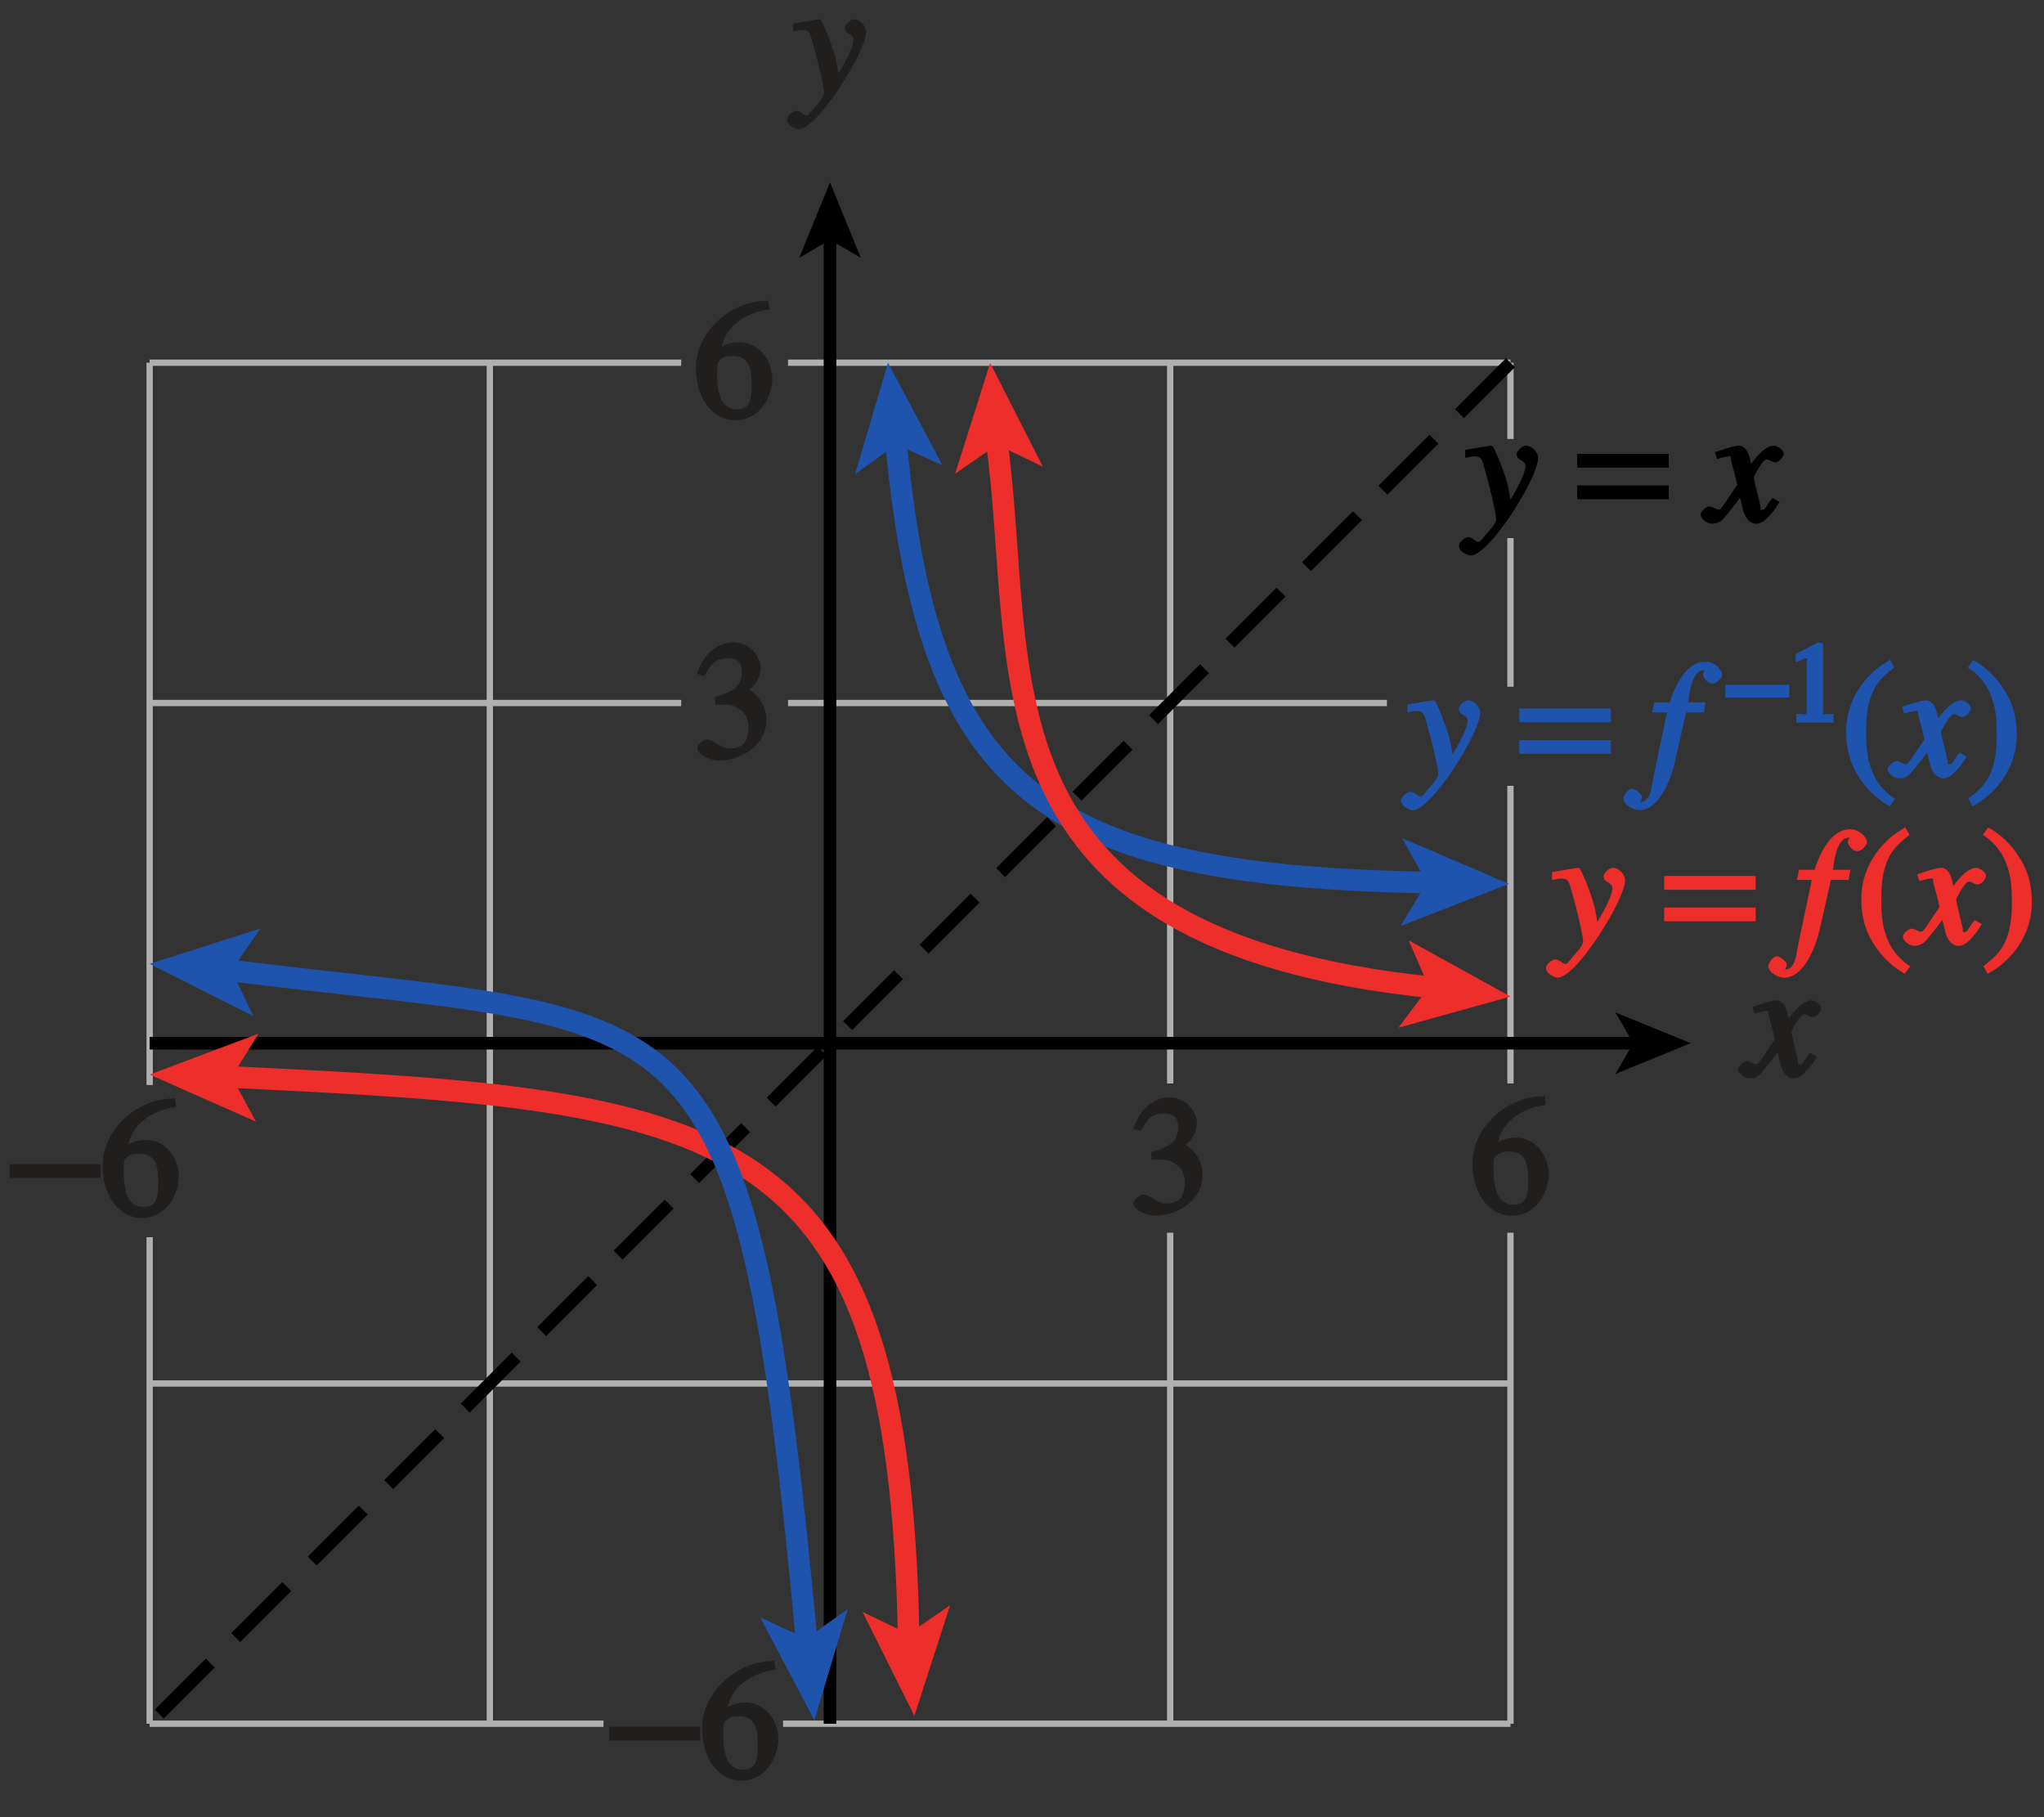 <?xml version="1.0" encoding="UTF-8" standalone="no"?>
<svg
   xmlns:dc="http://purl.org/dc/elements/1.1/"
   xmlns:cc="http://creativecommons.org/ns#"
   xmlns:rdf="http://www.w3.org/1999/02/22-rdf-syntax-ns#"
   xmlns:svg="http://www.w3.org/2000/svg"
   xmlns="http://www.w3.org/2000/svg"
   xmlns:xlink="http://www.w3.org/1999/xlink"
   xmlns:sodipodi="http://sodipodi.sourceforge.net/DTD/sodipodi-0.dtd"
   xmlns:inkscape="http://www.inkscape.org/namespaces/inkscape"
   width="113.386pt"
   height="100.8pt"
   viewBox="0 0 113.386 100.8"
   version="1.1"
   id="svg2"
   inkscape:version="0.91 r13725"
   sodipodi:docname="fig-in-ex-ans-5-1-9.svg">
  <rect x="0" y="0" width="113.386" height="100.8" fill="#333333" stroke="none"/>
  <sodipodi:namedview
     pagecolor="#ffffff"
     bordercolor="#666666"
     borderopacity="1"
     objecttolerance="10"
     gridtolerance="10"
     guidetolerance="10"
     inkscape:pageopacity="0"
     inkscape:pageshadow="2"
     inkscape:window-width="640"
     inkscape:window-height="480"
     id="namedview276"
     showgrid="false"
     inkscape:zoom="2.3120039"
     inkscape:cx="70.866127"
     inkscape:cy="63.000002"
     inkscape:window-x="0"
     inkscape:window-y="0"
     inkscape:window-maximized="0"
     inkscape:current-layer="svg2" />
  <defs
     id="defs4">
    <g
       id="g6">
      <symbol
         overflow="visible"
         id="glyph0-0">
        <path
           style="stroke:none;"
           d=""
           id="path9" />
      </symbol>
      <symbol
         overflow="visible"
         id="glyph0-1">
        <path
           style="stroke:none;"
           d="M 3.484 -1.234 C 3.25 -0.969 3.188 -0.672 3 -0.672 C 2.828 -0.672 2.938 -0.75 2.891 -0.906 C 2.844 -1.125 2.531 -2.344 2.531 -2.516 L 2.484 -2.406 C 2.484 -2.406 2.984 -3.469 3.234 -3.469 C 3.438 -3.469 3.5 -3.312 3.719 -3.312 C 3.938 -3.312 4.188 -3.625 4.188 -3.781 C 4.188 -4 3.828 -4.234 3.656 -4.234 C 3.188 -4.234 2.641 -3.656 2.172 -2.922 L 2.469 -2.812 L 2.359 -3.312 C 2.203 -4.109 1.906 -4.234 1.703 -4.234 C 1.406 -4.234 0.812 -4.016 0.375 -3.875 L 0.484 -3.5 C 0.906 -3.609 1.031 -3.641 1.109 -3.641 C 1.344 -3.641 1.203 -3.641 1.281 -3.359 C 1.297 -3.328 1.609 -2.125 1.609 -2.062 C 0.844 -0.969 0.734 -0.688 0.578 -0.688 C 0.422 -0.688 0.266 -0.859 0.062 -0.859 C -0.141 -0.859 -0.422 -0.562 -0.422 -0.422 C -0.422 -0.203 -0.094 0.094 0.203 0.094 C 0.484 0.094 0.703 -0.031 0.859 -0.203 C 1.156 -0.547 1.531 -1.031 1.766 -1.344 L 1.938 -0.641 C 2.062 -0.156 2.375 0.094 2.641 0.094 C 2.844 0.094 3.219 0.062 3.953 -1.109 L 3.578 -1.328 Z M 3.484 -1.234 "
           id="path12" />
      </symbol>
      <symbol
         overflow="visible"
         id="glyph0-2">
        <path
           style="stroke:none;"
           d="M 0.141 -3.594 C 0.25 -3.625 0.312 -3.641 0.438 -3.641 C 0.953 -3.641 0.891 -3.391 1.141 -2.562 C 1.281 -2.078 1.672 -0.5 1.672 -0.156 C 1.672 0.078 1.344 0.422 1.109 0.688 C 0.812 1.047 0.812 1.094 0.672 1.094 C 0.516 1.094 0.391 0.844 0.125 0.844 C -0.062 0.844 -0.391 1.125 -0.391 1.312 C -0.391 1.688 0.172 1.859 0.25 1.859 C 1.312 1.859 4 -2.469 4 -3.547 C 4 -3.875 3.656 -4.234 3.328 -4.234 C 3.094 -4.234 2.812 -3.922 2.812 -3.781 C 2.812 -3.375 3.297 -3.469 3.297 -3.109 C 3.297 -2.625 2.641 -1.516 2.25 -0.875 L 2.547 -0.781 L 2.359 -1.828 C 2.25 -2.5 1.547 -4.25 1.438 -4.234 C 1.266 -4.234 0.562 -4.094 -0.047 -4 L -0.047 -3.562 Z M 0.141 -3.594 "
           id="path15" />
      </symbol>
      <symbol
         overflow="visible"
         id="glyph0-3">
        <path
           style="stroke:none;"
           d="M 0.312 -3.562 L 0.922 -3.562 L 0.156 0.078 C 0.078 0.438 0.031 1.406 -0.547 1.406 C -0.656 1.406 -0.547 1.469 -0.547 1.391 C -0.547 1.297 -0.469 1.297 -0.469 1.141 C -0.469 0.922 -0.875 0.672 -1 0.672 C -1.328 0.688 -1.5 1.172 -1.5 1.203 C -1.453 1.609 -0.906 1.859 -0.625 1.859 C 0.438 1.859 1.109 0.281 1.359 -0.812 L 1.984 -3.562 L 2.969 -3.562 L 3.062 -4.125 L 2.094 -4.125 C 2.156 -4.453 2.25 -5.906 2.984 -5.906 C 3.109 -5.906 3.016 -6 3.016 -5.938 C 3.016 -5.828 2.922 -5.828 2.922 -5.641 C 2.922 -5.531 3.156 -5.156 3.453 -5.156 C 3.656 -5.156 3.984 -5.469 3.984 -5.656 C 3.984 -5.828 3.672 -6.375 3.031 -6.375 C 1.891 -6.375 1.266 -4.75 1.078 -4.125 L 0.219 -4.125 L 0.094 -3.562 Z M 0.312 -3.562 "
           id="path18" />
      </symbol>
      <symbol
         overflow="visible"
         id="glyph1-0">
        <path
           style="stroke:none;"
           d=""
           id="path21" />
      </symbol>
      <symbol
         overflow="visible"
         id="glyph1-1">
        <path
           style="stroke:none;"
           d="M 4.016 -6.5 C 1.844 -6.438 0.141 -4.609 0.141 -2.797 C 0.141 -0.906 1.219 0.125 2.281 0.125 C 3.891 0.125 4.375 -1.469 4.375 -2.141 C 4.375 -3.344 3.516 -4.203 2.562 -4.203 C 2.047 -4.203 1.734 -4.047 1.578 -3.953 C 1.703 -4.719 2.438 -5.766 4.219 -6.031 L 4.156 -6.516 Z M 2.172 -3.438 C 3.125 -3.438 3.234 -2.703 3.234 -1.781 C 3.234 -0.766 2.984 -0.484 2.422 -0.484 C 1.75 -0.484 1.312 -0.969 1.312 -2.469 C 1.312 -3.016 1.344 -3.109 1.438 -3.188 C 1.672 -3.406 1.875 -3.438 2.172 -3.438 Z M 2.172 -3.438 "
           id="path24" />
      </symbol>
      <symbol
         overflow="visible"
         id="glyph1-2">
        <path
           style="stroke:none;"
           d="M 1.375 -2.969 C 2 -2.984 2.094 -2.984 2.422 -2.812 C 3 -2.516 3.062 -1.984 3.062 -1.75 C 3.062 -1.078 2.859 -0.547 2.031 -0.547 C 1.5 -0.547 1.156 -1.047 0.734 -1.047 C 0.594 -1.047 0.219 -0.812 0.219 -0.562 C 0.219 -0.094 1.172 0.125 1.391 0.125 C 2.797 0.125 4.047 -0.844 4.047 -2.109 C 4.047 -3.297 3.109 -3.797 3.094 -3.812 C 3.453 -4.047 3.734 -4.547 3.734 -5.047 C 3.734 -5.406 3.328 -6.438 2.172 -6.438 C 1.562 -6.438 0.594 -5.969 0.203 -4.688 L 0.609 -4.562 C 0.797 -4.891 1.047 -5.547 1.875 -5.547 C 2.531 -5.547 2.688 -5.234 2.688 -4.781 C 2.688 -3.953 2.188 -3.703 1.188 -3.391 L 1.219 -2.969 Z M 1.375 -2.969 "
           id="path27" />
      </symbol>
      <symbol
         overflow="visible"
         id="glyph1-3">
        <path
           style="stroke:none;"
           d=""
           id="path30" />
      </symbol>
      <symbol
         overflow="visible"
         id="glyph1-4">
        <path
           style="stroke:none;"
           d="M 2.531 -6.375 C 1.141 -5.547 0.266 -4.078 0.266 -2.531 C 0.266 -1.281 0.609 -0.516 1.047 0.141 C 1.391 0.641 1.984 1.266 2.672 1.641 L 2.984 1.234 C 1.328 0.172 1.375 -1.672 1.375 -2.594 C 1.375 -4.875 2.188 -5.453 2.938 -6.062 L 2.703 -6.484 Z M 2.531 -6.375 "
           id="path33" />
      </symbol>
      <symbol
         overflow="visible"
         id="glyph1-5">
        <path
           style="stroke:none;"
           d="M 0.453 1.547 C 1.859 0.719 2.734 -0.75 2.734 -2.297 C 2.734 -3.547 2.391 -4.312 1.938 -4.969 C 1.609 -5.469 1.016 -6.109 0.312 -6.469 L 0.016 -6.062 C 1.672 -5 1.625 -3.156 1.625 -2.234 C 1.625 0.047 0.797 0.625 0.047 1.219 L 0.281 1.641 Z M 0.453 1.547 "
           id="path36" />
      </symbol>
      <symbol
         overflow="visible"
         id="glyph2-0">
        <path
           style="stroke:none;"
           d=""
           id="path39" />
      </symbol>
      <symbol
         overflow="visible"
         id="glyph2-1">
        <path
           style="stroke:none;"
           d="M 0.094 -2.094 L 4.984 -2.094 L 4.984 -2.859 L -0.078 -2.859 L -0.078 -2.094 Z M 0.094 -2.094 "
           id="path42" />
      </symbol>
      <symbol
         overflow="visible"
         id="glyph2-2">
        <path
           style="stroke:none;"
           d="M 4.828 -3.781 L -0.078 -3.781 L -0.078 -3.016 L 5 -3.016 L 5 -3.781 Z M 4.828 -2.031 L -0.078 -2.031 L -0.078 -1.266 L 5 -1.266 L 5 -2.031 Z M 4.828 -2.031 "
           id="path45" />
      </symbol>
      <symbol
         overflow="visible"
         id="glyph3-0">
        <path
           style="stroke:none;"
           d=""
           id="path48" />
      </symbol>
      <symbol
         overflow="visible"
         id="glyph3-1">
        <path
           style="stroke:none;"
           d="M 0.062 -1.391 L 3.406 -1.391 L 3.406 -2.094 L -0.141 -2.094 L -0.141 -1.391 Z M 0.062 -1.391 "
           id="path51" />
      </symbol>
      <symbol
         overflow="visible"
         id="glyph4-0">
        <path
           style="stroke:none;"
           d=""
           id="path54" />
      </symbol>
      <symbol
         overflow="visible"
         id="glyph4-1">
        <path
           style="stroke:none;"
           d="M 0.703 0 L 2.562 0 L 2.562 -0.484 C 1.906 -0.484 1.984 -0.359 1.984 -0.641 L 1.984 -4.391 L 1.734 -4.453 L 0.469 -3.812 L 0.469 -3.344 C 1 -3.562 1 -3.562 1.078 -3.562 C 1.281 -3.562 1.078 -3.594 1.078 -3.469 L 1.078 -0.75 C 1.078 -0.312 1.062 -0.5 0.5 -0.484 L 0.5 0 Z M 0.703 0 "
           id="path57" />
      </symbol>
    </g>
    <linearGradient
       id="linear0"
       gradientUnits="userSpaceOnUse"
       x1="135.442"
       y1="128"
       x2="215.624"
       y2="128"
       gradientTransform="matrix(1.414,0,0,1.729,-185.128,-276.314)">
      <stop
         offset="0"
         style="stop-color:rgb(81.827%,91.312%,95.013%);stop-opacity:1;"
         id="stop60" />
      <stop
         offset="0.062"
         style="stop-color:rgb(81.993%,91.426%,95.105%);stop-opacity:1;"
         id="stop62" />
      <stop
         offset="0.125"
         style="stop-color:rgb(82.324%,91.65%,95.285%);stop-opacity:1;"
         id="stop64" />
      <stop
         offset="0.188"
         style="stop-color:rgb(82.657%,91.875%,95.465%);stop-opacity:1;"
         id="stop66" />
      <stop
         offset="0.25"
         style="stop-color:rgb(82.993%,92.101%,95.645%);stop-opacity:1;"
         id="stop68" />
      <stop
         offset="0.312"
         style="stop-color:rgb(83.327%,92.328%,95.827%);stop-opacity:1;"
         id="stop70" />
      <stop
         offset="0.375"
         style="stop-color:rgb(83.661%,92.554%,96.007%);stop-opacity:1;"
         id="stop72" />
      <stop
         offset="0.438"
         style="stop-color:rgb(83.998%,92.78%,96.188%);stop-opacity:1;"
         id="stop74" />
      <stop
         offset="0.5"
         style="stop-color:rgb(84.334%,93.007%,96.37%);stop-opacity:1;"
         id="stop76" />
      <stop
         offset="0.562"
         style="stop-color:rgb(84.671%,93.233%,96.55%);stop-opacity:1;"
         id="stop78" />
      <stop
         offset="0.625"
         style="stop-color:rgb(85.01%,93.46%,96.732%);stop-opacity:1;"
         id="stop80" />
      <stop
         offset="0.688"
         style="stop-color:rgb(85.347%,93.686%,96.912%);stop-opacity:1;"
         id="stop82" />
      <stop
         offset="0.75"
         style="stop-color:rgb(85.687%,93.915%,97.093%);stop-opacity:1;"
         id="stop84" />
      <stop
         offset="0.812"
         style="stop-color:rgb(86.026%,94.141%,97.275%);stop-opacity:1;"
         id="stop86" />
      <stop
         offset="0.875"
         style="stop-color:rgb(86.366%,94.37%,97.455%);stop-opacity:1;"
         id="stop88" />
      <stop
         offset="0.938"
         style="stop-color:rgb(86.708%,94.597%,97.638%);stop-opacity:1;"
         id="stop90" />
      <stop
         offset="1"
         style="stop-color:rgb(87.05%,94.824%,97.818%);stop-opacity:1;"
         id="stop92" />
    </linearGradient>
    <clipPath
       id="clip1">
      <path
         d="M 0.473 64 L 6 64 L 6 66 L 0.473 66 Z M 0.473 64 "
         id="path95" />
    </clipPath>
  </defs>
  <path
     id="path100"
     d="m 64.914,68.371 0,27.234 m 0,-75.488 0,39.977 m -56.613,8.527 0,26.984 m 0,-75.488 0,40.062 m 18.871,-40.062 0,75.488 m 18.871,-75.488 0,75.488 m 37.746,-27.234 0,27.234 m 0,-52.02 0,16.508 m 0,-30.25 0,8.246 m 0,-17.973 0,4.23 m -40.352,71.258 40.352,0 m -75.488,0 25.176,0 M 8.301,76.734 l 75.488,0 m -75.488,-18.875 75.488,0 m -40.074,-18.867 33.223,0 m -68.637,0 29.488,0 m 5.926,-18.875 40.074,0 m -75.488,0 29.488,0"
     style="fill:none;stroke:#b0b0b0;stroke-width:0.35;stroke-linecap:butt;stroke-linejoin:miter;stroke-miterlimit:4;stroke-opacity:1"
     inkscape:connector-curvature="0" />
  <path
     id="path102"
     d="M 83.789,20.117 8.301,95.605"
     style="fill:none;stroke:#000000;stroke-width:0.7;stroke-linecap:butt;stroke-linejoin:miter;stroke-miterlimit:4;stroke-dasharray:4, 2;stroke-opacity:1"
     inkscape:connector-curvature="0" />
  <path
     id="path104"
     d="m 46.043,95.605 0,-82.523"
     style="fill:none;stroke:#000000;stroke-width:0.7;stroke-linecap:butt;stroke-linejoin:miter;stroke-miterlimit:4;stroke-opacity:1"
     inkscape:connector-curvature="0" />
  <path
     id="path106"
     d="M 46.043,10.117 47.75,14.297 46.043,13.305 44.336,14.297 46.043,10.117"
     style="fill:#000000;fill-opacity:1;fill-rule:nonzero;stroke:none"
     inkscape:connector-curvature="0" />
  <path
     id="path108"
     d="m 8.301,57.859 82.523,0"
     style="fill:none;stroke:#000000;stroke-width:0.7;stroke-linecap:butt;stroke-linejoin:miter;stroke-miterlimit:4;stroke-opacity:1"
     inkscape:connector-curvature="0" />
  <path
     id="path110"
     d="m 93.789,57.859 -4.18,1.707 0.992,-1.707 -0.992,-1.707 4.18,1.707"
     style="fill:#000000;fill-opacity:1;fill-rule:nonzero;stroke:none"
     inkscape:connector-curvature="0" />
  <path
     id="path112"
     d="m 49.688,24.332 c 1.801,19.609 8.117,24.262 29.777,24.621"
     style="fill:none;stroke:#1e54ae;stroke-width:1.2;stroke-linecap:butt;stroke-linejoin:miter;stroke-miterlimit:4;stroke-opacity:1"
     inkscape:connector-curvature="0" />
  <path
     id="path114"
     d="m 83.703,49.023 -6.012,2.34 1.457,-2.414 -1.375,-2.465 5.93,2.539"
     style="fill:#1e54ae;fill-opacity:1;fill-rule:nonzero;stroke:none"
     inkscape:connector-curvature="0" />
  <path
     id="path116"
     d="m 49.262,20.117 3.023,5.695 -2.566,-1.164 -2.285,1.652 1.828,-6.184"
     style="fill:#1e54ae;fill-opacity:1;fill-rule:nonzero;stroke:none"
     inkscape:connector-curvature="0" />
  <path
     id="path118"
     d="m 55.273,24.348 c 1.781,12.711 -1.887,27.816 24.309,30.43"
     style="fill:none;stroke:#ee2e2b;stroke-width:1.2;stroke-linecap:butt;stroke-linejoin:miter;stroke-miterlimit:4;stroke-opacity:1"
     inkscape:connector-curvature="0" />
  <path
     id="path120"
     d="M 83.789,55.273 77.574,57 l 1.691,-2.258 -1.121,-2.586 5.645,3.117"
     style="fill:#ee2e2b;fill-opacity:1;fill-rule:nonzero;stroke:none"
     inkscape:connector-curvature="0" />
  <path
     id="path122"
     d="m 54.926,20.129 2.922,5.75 -2.547,-1.215 -2.316,1.613 1.941,-6.148"
     style="fill:#ee2e2b;fill-opacity:1;fill-rule:nonzero;stroke:none"
     inkscape:connector-curvature="0" />
  <g
     id="g124"
     style="fill:#211e1e;fill-opacity:1">
    <use
       id="use126"
       y="59.718"
       x="96.843"
       xlink:href="#glyph0-1"
       width="100%"
       height="100%" />
  </g>
  <g
     id="g128"
     style="fill:#211e1e;fill-opacity:1">
    <use
       id="use130"
       y="5.308"
       x="44.046"
       xlink:href="#glyph0-2"
       width="100%"
       height="100%" />
  </g>
  <g
     id="g132"
     style="fill:#211e1e;fill-opacity:1">
    <use
       id="use134"
       y="23.185"
       x="38.465"
       xlink:href="#glyph1-1"
       width="100%"
       height="100%" />
  </g>
  <g
     id="g136"
     style="fill:#211e1e;fill-opacity:1">
    <use
       id="use138"
       y="42.06"
       x="38.465"
       xlink:href="#glyph1-2"
       width="100%"
       height="100%" />
  </g>
  <g
     id="g140"
     style="fill:#211e1e;fill-opacity:1">
    <use
       id="use142"
       y="67.301"
       x="62.666"
       xlink:href="#glyph1-2"
       width="100%"
       height="100%" />
    <use
       id="use144"
       y="67.301"
       x="81.538"
       xlink:href="#glyph1-1"
       width="100%"
       height="100%" />
  </g>
  <g
     id="g146"
     clip-path="url(#clip1)"
     style="clip-rule:nonzero">
    <g
       id="g148"
       style="fill:#211e1e;fill-opacity:1">
      <use
         id="use150"
         y="67.426"
         x="0.606"
         xlink:href="#glyph2-1"
         width="100%"
         height="100%" />
    </g>
  </g>
  <g
     id="g152"
     style="fill:#211e1e;fill-opacity:1">
    <use
       id="use154"
       y="67.426"
       x="5.547"
       xlink:href="#glyph1-1"
       width="100%"
       height="100%" />
  </g>
  <g
     id="g156"
     style="fill:#211e1e;fill-opacity:1">
    <use
       id="use158"
       y="98.631"
       x="33.862"
       xlink:href="#glyph2-1"
       width="100%"
       height="100%" />
  </g>
  <g
     id="g160"
     style="fill:#211e1e;fill-opacity:1">
    <use
       id="use162"
       y="98.631"
       x="38.803"
       xlink:href="#glyph1-1"
       width="100%"
       height="100%" />
  </g>
  <path
     id="path164"
     d="m 12.535,59.723 c 27.848,1.32 37.375,2.258 37.871,31.223"
     style="fill:none;stroke:#ee2e2b;stroke-width:1.2;stroke-linecap:butt;stroke-linejoin:miter;stroke-miterlimit:4;stroke-opacity:1"
     inkscape:connector-curvature="0" />
  <path
     id="path166"
     d="m 50.723,95.168 -2.879,-5.77 2.539,1.23 2.324,-1.598 -1.984,6.137"
     style="fill:#ee2e2b;fill-opacity:1;fill-rule:nonzero;stroke:none"
     inkscape:connector-curvature="0" />
  <path
     id="path168"
     d="m 8.301,59.602 6.035,-2.27 -1.484,2.398 1.348,2.48 -5.898,-2.609"
     style="fill:#ee2e2b;fill-opacity:1;fill-rule:nonzero;stroke:none"
     inkscape:connector-curvature="0" />
  <path
     id="path170"
     d="m 12.523,53.793 c 26.012,3.297 28.766,-0.172 32.242,37.406"
     style="fill:none;stroke:#1e54ae;stroke-width:1.2;stroke-linecap:butt;stroke-linejoin:miter;stroke-miterlimit:4;stroke-opacity:1"
     inkscape:connector-curvature="0" />
  <path
     id="path172"
     d="m 45.176,95.414 -3.004,-5.703 2.562,1.172 2.293,-1.645 -1.852,6.176"
     style="fill:#1e54ae;fill-opacity:1;fill-rule:nonzero;stroke:none"
     inkscape:connector-curvature="0" />
  <path
     id="path174"
     d="M 8.301,53.457 14.445,51.5 l -1.605,2.316 1.219,2.543 -5.758,-2.902"
     style="fill:#1e54ae;fill-opacity:1;fill-rule:nonzero;stroke:none"
     inkscape:connector-curvature="0" />
  <g
     id="g176"
     style="fill:#ee2e2b;fill-opacity:1">
    <use
       id="use178"
       y="52.367"
       x="86.146"
       xlink:href="#glyph0-2"
       width="100%"
       height="100%" />
  </g>
  <g
     id="g180"
     style="fill:#ee2e2b;fill-opacity:1">
    <use
       id="use182"
       y="52.367"
       x="90.142"
       xlink:href="#glyph1-3"
       width="100%"
       height="100%" />
  </g>
  <g
     id="g184"
     style="fill:#ee2e2b;fill-opacity:1">
    <use
       id="use186"
       y="52.367"
       x="92.392"
       xlink:href="#glyph2-2"
       width="100%"
       height="100%" />
  </g>
  <g
     id="g188"
     style="fill:#ee2e2b;fill-opacity:1">
    <use
       id="use190"
       y="52.367"
       x="97.333"
       xlink:href="#glyph1-3"
       width="100%"
       height="100%" />
  </g>
  <g
     id="g192"
     style="fill:#ee2e2b;fill-opacity:1">
    <use
       id="use194"
       y="52.367"
       x="99.583"
       xlink:href="#glyph0-3"
       width="100%"
       height="100%" />
  </g>
  <g
     id="g196"
     style="fill:#ee2e2b;fill-opacity:1">
    <use
       id="use198"
       y="52.367"
       x="102.985"
       xlink:href="#glyph1-4"
       width="100%"
       height="100%" />
  </g>
  <g
     id="g200"
     style="fill:#ee2e2b;fill-opacity:1">
    <use
       id="use202"
       y="52.367"
       x="105.982"
       xlink:href="#glyph0-1"
       width="100%"
       height="100%" />
  </g>
  <g
     id="g204"
     style="fill:#ee2e2b;fill-opacity:1">
    <use
       id="use206"
       y="52.367"
       x="109.978"
       xlink:href="#glyph1-5"
       width="100%"
       height="100%" />
  </g>
  <g
     id="g208"
     style="fill:#1e54ae;fill-opacity:1">
    <use
       id="use210"
       y="43.077"
       x="78.113"
       xlink:href="#glyph0-2"
       width="100%"
       height="100%" />
  </g>
  <g
     id="g212"
     style="fill:#1e54ae;fill-opacity:1">
    <use
       id="use214"
       y="43.077"
       x="82.109"
       xlink:href="#glyph1-3"
       width="100%"
       height="100%" />
  </g>
  <g
     id="g216"
     style="fill:#1e54ae;fill-opacity:1">
    <use
       id="use218"
       y="43.077"
       x="84.359"
       xlink:href="#glyph2-2"
       width="100%"
       height="100%" />
  </g>
  <g
     id="g220"
     style="fill:#1e54ae;fill-opacity:1">
    <use
       id="use222"
       y="43.077"
       x="89.3"
       xlink:href="#glyph1-3"
       width="100%"
       height="100%" />
  </g>
  <g
     id="g224"
     style="fill:#1e54ae;fill-opacity:1">
    <use
       id="use226"
       y="43.077"
       x="91.55"
       xlink:href="#glyph0-3"
       width="100%"
       height="100%" />
  </g>
  <g
     id="g228"
     style="fill:#1e54ae;fill-opacity:1">
    <use
       id="use230"
       y="40.077"
       x="95.85"
       xlink:href="#glyph3-1"
       width="100%"
       height="100%" />
  </g>
  <g
     id="g232"
     style="fill:#1e54ae;fill-opacity:1">
    <use
       id="use234"
       y="40.077"
       x="99.144"
       xlink:href="#glyph4-1"
       width="100%"
       height="100%" />
  </g>
  <g
     id="g236"
     style="fill:#1e54ae;fill-opacity:1">
    <use
       id="use238"
       y="43.077"
       x="102.144"
       xlink:href="#glyph1-4"
       width="100%"
       height="100%" />
  </g>
  <g
     id="g240"
     style="fill:#1e54ae;fill-opacity:1">
    <use
       id="use242"
       y="43.077"
       x="105.141"
       xlink:href="#glyph0-1"
       width="100%"
       height="100%" />
  </g>
  <g
     id="g244"
     style="fill:#1e54ae;fill-opacity:1">
    <use
       id="use246"
       y="43.077"
       x="109.138"
       xlink:href="#glyph1-5"
       width="100%"
       height="100%" />
  </g>
  <g
     id="g248"
     style="fill:#000000;fill-opacity:1">
    <use
       id="use250"
       y="28.953"
       x="81.324"
       xlink:href="#glyph0-2"
       width="100%"
       height="100%" />
  </g>
  <g
     id="g252"
     style="fill:#000000;fill-opacity:1">
    <use
       id="use254"
       y="28.953"
       x="85.32"
       xlink:href="#glyph1-3"
       width="100%"
       height="100%" />
  </g>
  <g
     id="g256"
     style="fill:#000000;fill-opacity:1">
    <use
       id="use258"
       y="28.953"
       x="87.57"
       xlink:href="#glyph2-2"
       width="100%"
       height="100%" />
  </g>
  <g
     id="g260"
     style="fill:#000000;fill-opacity:1">
    <use
       id="use262"
       y="28.953"
       x="92.511"
       xlink:href="#glyph1-3"
       width="100%"
       height="100%" />
  </g>
  <g
     id="g264"
     style="fill:#000000;fill-opacity:1">
    <use
       id="use266"
       y="28.953"
       x="94.761"
       xlink:href="#glyph0-1"
       width="100%"
       height="100%" />
  </g>
  <path
     id="path268"
     d="m -408.027,-534.613 0,24 m -42,18 24,0 m 630,-42 0,24 m 42,18 -24,0 m -630,762 0,-24 m -42,-18 24,0 m 630,42 0,-24 m 42,-18 -24,0"
     style="fill:none;stroke:#ffffff;stroke-width:0.5;stroke-linecap:butt;stroke-linejoin:miter;stroke-miterlimit:10;stroke-opacity:1"
     inkscape:connector-curvature="0" />
  <path
     id="path270"
     d="m -408.027,-534.613 0,24 m -42,18 24,0 m 630,-42 0,24 m 42,18 -24,0 m -630,762 0,-24 m -42,-18 24,0 m 630,42 0,-24 m 42,-18 -24,0"
     style="fill:none;stroke:#000000;stroke-width:0.25;stroke-linecap:butt;stroke-linejoin:miter;stroke-miterlimit:10;stroke-opacity:1"
     inkscape:connector-curvature="0" />
  <path
     id="path272"
     d="m -126.027,-522.613 48,0 m -48,780 48,0 m -360,-414 0,48 m 672,-48 0,48 m -336,-426 0,24 m 0,756 0,24 m -348,-402 24,0 m 648,0 24,0 m -348,-390 6,0 c 0,3.312 -2.688,6 -6,6 -3.312,0 -6,-2.688 -6,-6 0,-3.312 2.688,-6 6,-6 3.312,0 6,2.688 6,6 m -6,780 6,0 c 0,3.312 -2.688,6 -6,6 -3.312,0 -6,-2.688 -6,-6 0,-3.312 2.688,-6 6,-6 3.312,0 6,2.688 6,6 m -342,-390 6,0 c 0,3.312 -2.688,6 -6,6 -3.312,0 -6,-2.688 -6,-6 0,-3.312 2.688,-6 6,-6 3.312,0 6,2.688 6,6 m 666,0 6,0 c 0,3.312 -2.688,6 -6,6 -3.312,0 -6,-2.688 -6,-6 0,-3.312 2.688,-6 6,-6 3.312,0 6,2.688 6,6"
     style="fill:none;stroke:#ffffff;stroke-width:0.5;stroke-linecap:butt;stroke-linejoin:miter;stroke-miterlimit:10;stroke-opacity:1"
     inkscape:connector-curvature="0" />
  <path
     id="path274"
     d="m -126.027,-522.613 48,0 m -48,780 48,0 m -360,-414 0,48 m 672,-48 0,48 m -336,-426 0,24 m 0,756 0,24 m -348,-402 24,0 m 648,0 24,0 m -348,-390 6,0 c 0,3.312 -2.688,6 -6,6 -3.312,0 -6,-2.688 -6,-6 0,-3.312 2.688,-6 6,-6 3.312,0 6,2.688 6,6 m -6,780 6,0 c 0,3.312 -2.688,6 -6,6 -3.312,0 -6,-2.688 -6,-6 0,-3.312 2.688,-6 6,-6 3.312,0 6,2.688 6,6 m -342,-390 6,0 c 0,3.312 -2.688,6 -6,6 -3.312,0 -6,-2.688 -6,-6 0,-3.312 2.688,-6 6,-6 3.312,0 6,2.688 6,6 m 666,0 6,0 c 0,3.312 -2.688,6 -6,6 -3.312,0 -6,-2.688 -6,-6 0,-3.312 2.688,-6 6,-6 3.312,0 6,2.688 6,6"
     style="fill:none;stroke:#000000;stroke-width:0.25;stroke-linecap:butt;stroke-linejoin:miter;stroke-miterlimit:10;stroke-opacity:1"
     inkscape:connector-curvature="0" />
</svg>
